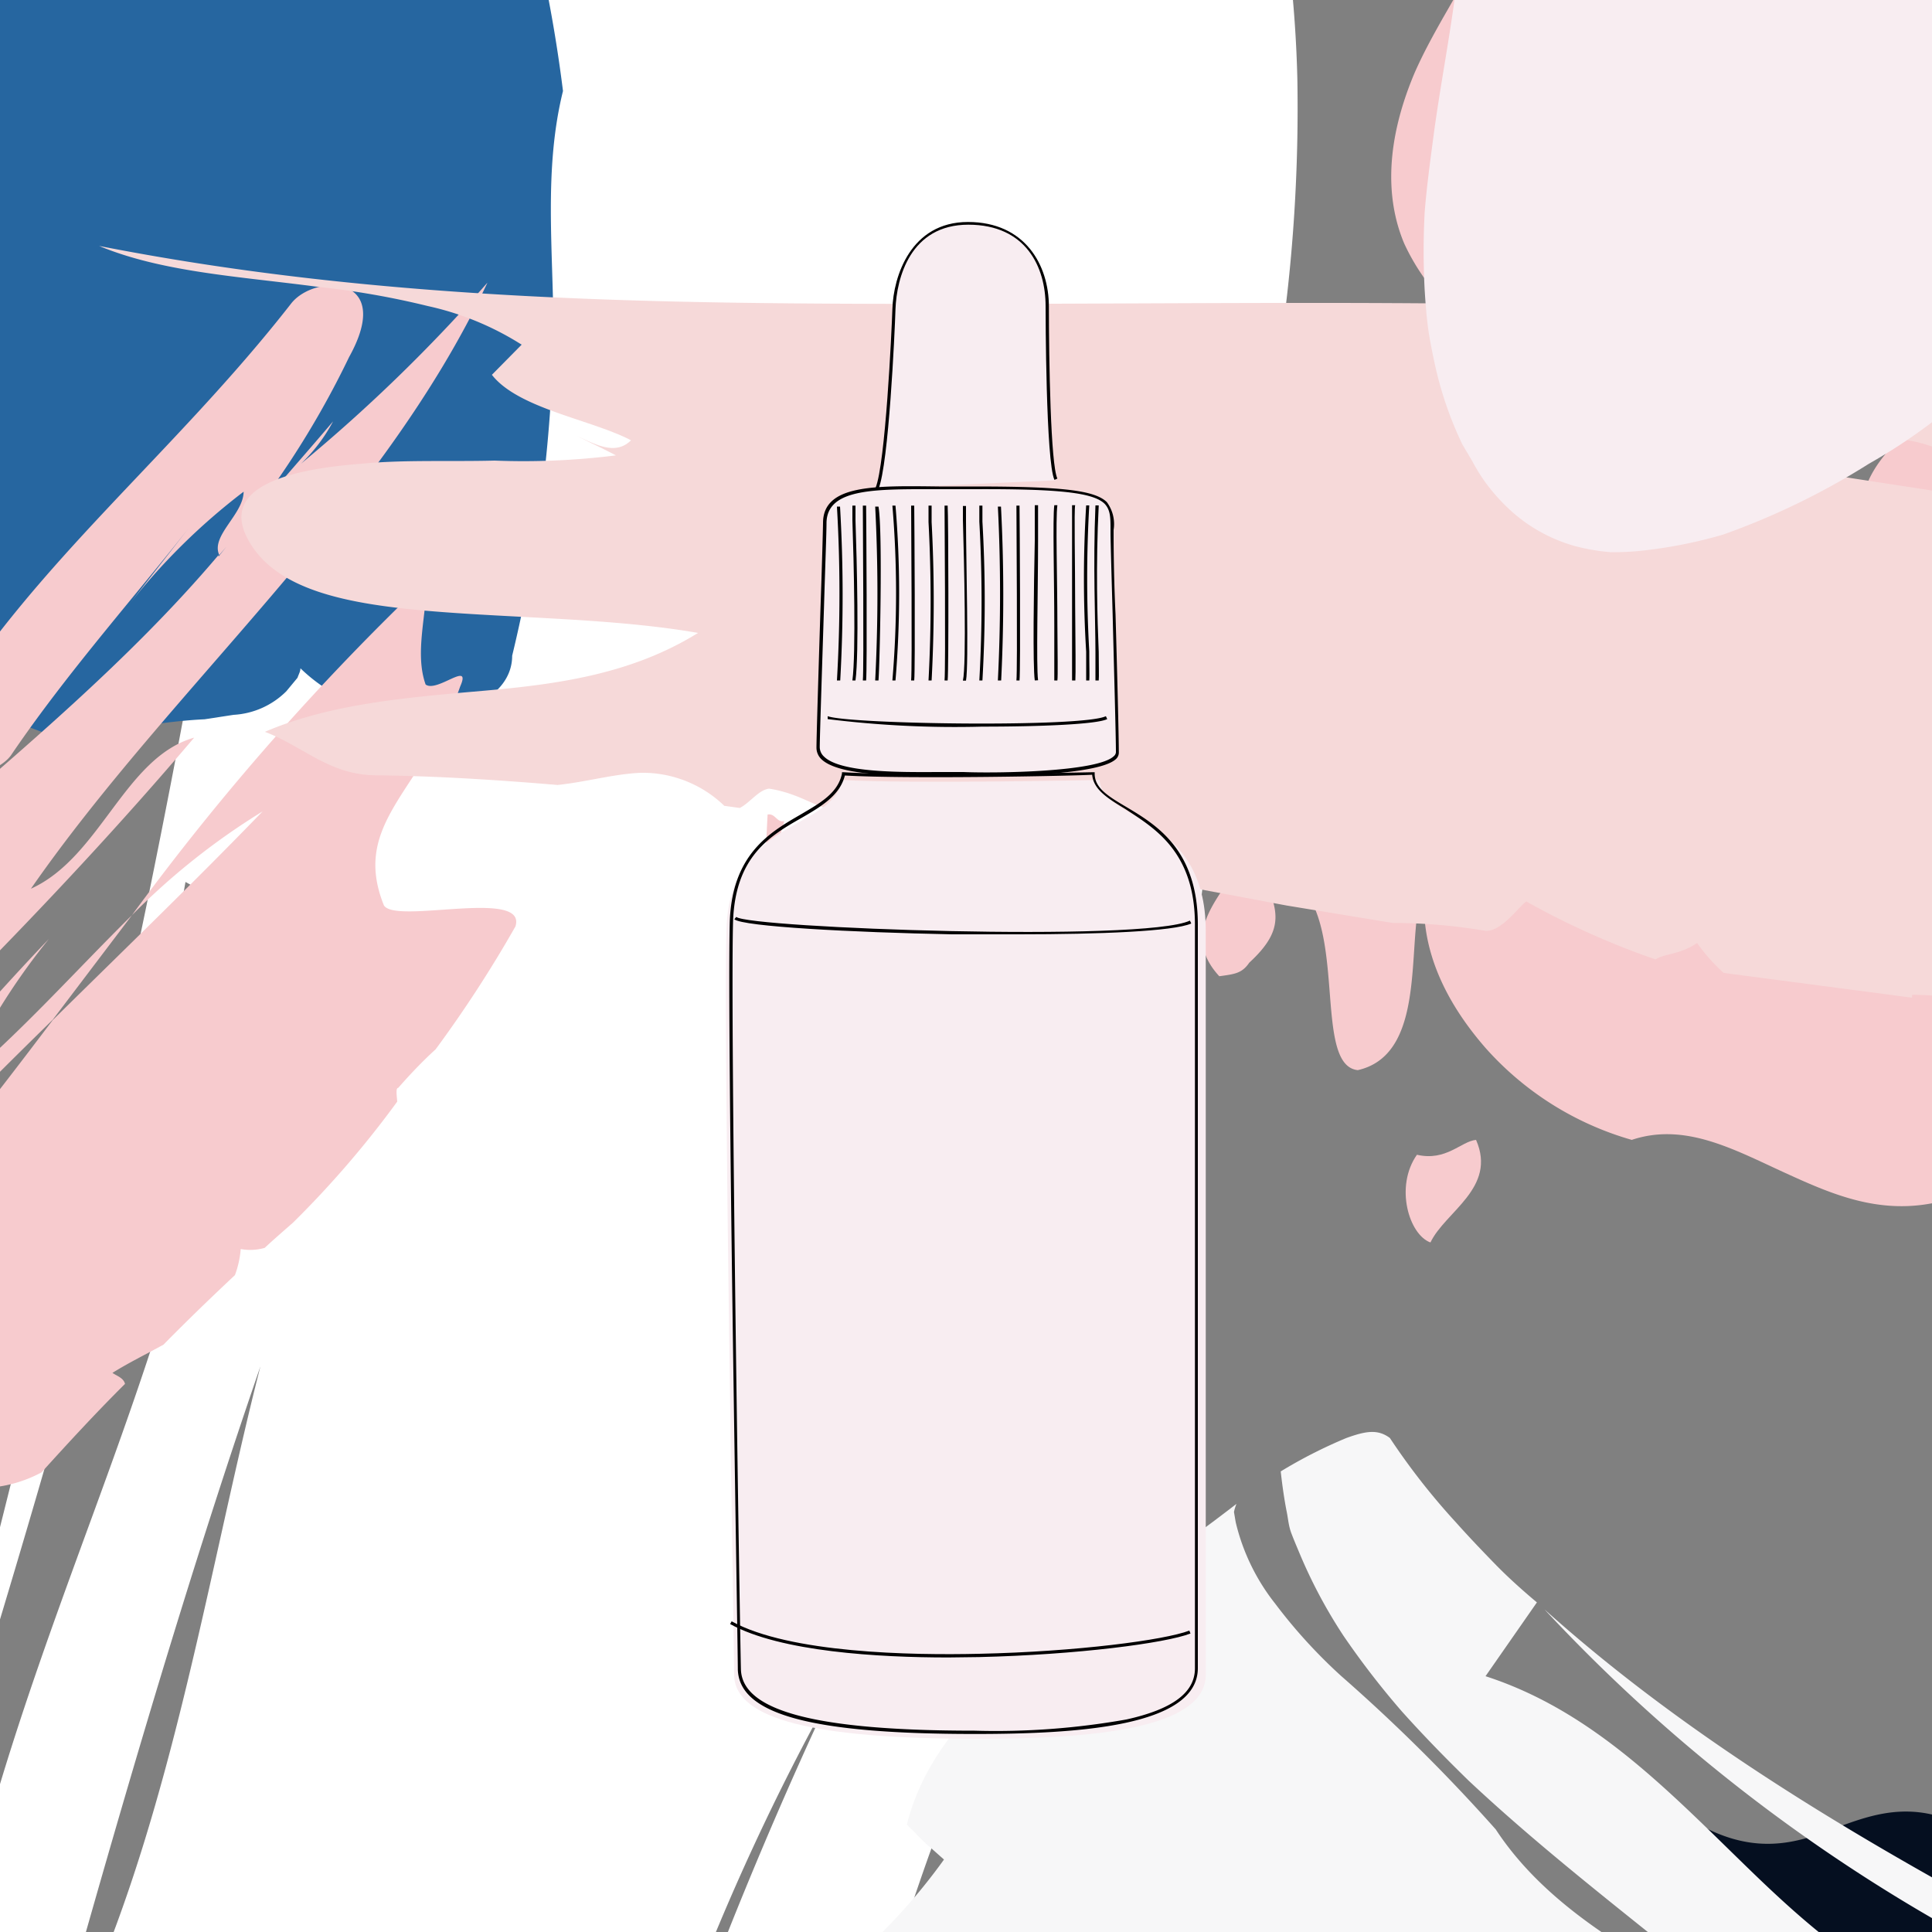 <svg xmlns="http://www.w3.org/2000/svg" viewBox="0 0 100 100"><rect x="0" y="0" width="100" height="100" fill="#808080" stroke="none"/><defs><style>.cls-1{fill:#050f20;}.cls-2{fill:#fff;}.cls-3{fill:#f7cbce;}.cls-4{fill:#2666a0;}.cls-5{fill:#f6d9d9;}.cls-6{fill:#f7f7f8;}.cls-7{fill:#f8edf1;}</style></defs><g id="Calque_2" data-name="Calque 2"><path class="cls-1" d="M52.63,124.29c1.15,3.72-3.82,3.92-1.67,6.81a12.42,12.42,0,0,0,2.77,3l.93-2.83c5.51-1.35.28,5.17,5.11,6.4.6-.52.91-.75.92-1.43.64-2.52-.24-3.12-2.06-4.29,4.38-2.9,7.37,7.16,9.79,5.88,2.76-2.84-2.11-7.47-2.31-9.92,1.39,2.84,4.16,4.5,7.22,5.35a15.94,15.94,0,0,0,9-.16c1.81-2.28,4.71-2.47,7.58-2.9s5.83-.92,8.08-3.77c2.73-.14,6.41.15,9.81-.37l.29.94a2.83,2.83,0,0,0-.15-.91c1.87,1.82,3.69.72,5.4,0s3.3-1,4.51,2.4l.41-.76c2.74-1.26.66,2.49,2.66,3.47,1.2-.77,3,.05,4.52.31s2.69,0,2.72-3.08c.3.35.08.72.39,1.07l1.92-1.48c-.16-1.45-.08-3.26-.76-4.7.53,0,.62-1.82,1.45-1.46,1.82-.36.81,2.89,1.69,4,4.13-2.52,9.28-3.68,13.34-.82.19,2.57,1.31,3.59,2.53,3.94a7.55,7.55,0,0,0,3.37,0c1.49,2.32,3,1.17,4.72.1s3.34-2.09,3.76.32c-1,1.41-1.74,1.17-2.4,1s-1.22-.28-1.63,1.5c.1.57.18,1.15.24,1.72a11,11,0,0,0,1.38,2.09c.49.44,1.06.23,1.93-1.47a49,49,0,0,1,.73-5.51c.82-.75,1.32-2.07,2.24-2.33a1.42,1.42,0,0,1,1.39.85,3.57,3.57,0,0,1-.33,2.66c-.84.62-1-.43-1.61-.42a3.69,3.69,0,0,0-.24,2.85,7.86,7.86,0,0,1,.61,1.64,25.53,25.53,0,0,1,3.3-7c1-1.77,1.91-3.34,1-6,.8-.13,1.66-.29,2.49-.36,2.06-2.28,1-4.38-.07-6.43s-2.15-4.06,1.28-6.28c1.11-1.46,1.1-3.58,3.42-4.33-.08-2.6-2.32-3-3.53-2,0-2.44-2-3.18-3.77-3.95s-3.47-1.62-3-4.75c-3.32,2-5.1.85-7-1s-3.83-4.47-6.52-5.06c-3.38-.64-3.91.35-3.83,1.86s.71,3.62-.1,5.36c-3.21-1.83-6,1.66-7.5,3.4-1.54.29-2.81-1.93-1.88-3a56.14,56.14,0,0,0-18.44-2.55,78.12,78.12,0,0,0-17.39,2.49c-2.86-1.31-5-.23-7.1.52S89.65,96,86.19,93.25l1.16.91c.35.66-.12,1.15-.47,1.6q1.78,1.53,3.46,3.13a9.83,9.83,0,0,0-4.19.55c.13,2.59-1.69,3.25-3.56,4s-3.79,1.44-3.71,4.17c-7.59,1.29-5.51-1.93-13.45-.84-1.49,1.71-3.08,3.62-4.84,5.33a16.67,16.67,0,0,1-6,4c-1.63.65-4.14-.64-4.4-1.75a41.44,41.44,0,0,1-6.29,3.87c-2.86,4.46-1.36,6.3,1.11,6.83A15.22,15.22,0,0,0,52.63,124.29Z"/><path class="cls-2" d="M-6.76,151c.25-.84.51-1.68.76-2.5.83-3.86,1.82-7.54,2.49-11.29s1.41-7.43,2.1-11.17c.37-1.85.65-3.77,1.09-5.61s.88-3.71,1.33-5.59a93.36,93.36,0,0,1,3.41-11.25C9,93.29,10.85,81,13.48,70.72c-4.13,12-7.76,24.64-11.39,37.66s-7.28,26.27-11.69,40A18.25,18.25,0,0,1-13,143.6a11.36,11.36,0,0,1-1.06-5.54c.47-2.33.84-4.7,1.34-7l1.5-6.72c.9-4.52,2.06-8.74,3-13l4.58.83C-3.11,99.82,1,88.81,4.84,78.31s7.48-21,7.08-32.29c-.79.63-1.62,0-2.32-.37l0-.15,0,.15c-.61-.29-1.14-.31-1.45,1,.31-1.32.84-1.3,1.45-1C5.91,66.9-1.24,87-7.95,110.36l3.38-13.53c1.17-4.35,2.25-8.79,3.35-13S.92,75.31,2,71.07L3.51,64.8,5,58.63c1.93-8.25,3.54-16.25,5-24.23.35-2,.62-3.94.95-5.92s.71-4,.89-5.89c.43-3.86,1.09-7.81,1.31-11.6.11-1.31.34-3.93.45-5.23A24.82,24.82,0,0,0,17.43-1.9a19.72,19.72,0,0,0,.52-2c.09-.64.17-1.29.22-1.93a31.59,31.59,0,0,0,0-3.89c3,.5,7.3-.75,10.67-.79s5.82,1.32,4.84,7.18l4.68,0c2.74-6,8-10.71,13.39-12.43a11,11,0,0,1,7.69.17c2.34,1.06,4.36,3.24,5.69,6.76q.51,1.5.9,3.06c.13.52.26,1,.38,1.58s.16,1.06.23,1.59a64.28,64.28,0,0,1,.51,6.64,86,86,0,0,1-.89,14c-.24,2.4-.68,4.71-1.08,7.05s-.79,4.7-1.14,7.06a126.85,126.85,0,0,0-1.8,13.78C60.85,59,58.8,71.51,53.58,82.72c-.94,1.91-1.82,3.89-2.64,5.85s-1.56,3.92-2.29,5.91c-1.5,4-2.7,8-4,12s-2.45,7.88-3.85,11.75c-.63,1.9-1.31,3.79-2.07,5.66s-1.59,3.73-2.37,5.52a18.5,18.5,0,0,0-.79,4.7c0,.87-.08,1.76-.11,2.65s0,1.75.05,2.6c.06,3.4-.22,6.42-2,7.7-1.7,1.86-4.2,1.9-7,1.5,0-2.3.4-4.63.64-6.94l.36-3.48c.11-1.15.24-2.31.45-3.47q.57-3.48,1.13-6.94c.34-2.3.95-4.62,1.44-6.91A227,227,0,0,1,43.06,87.58,121.79,121.79,0,0,0,30.53,120.8c-.62,2.26-1.39,4.55-1.9,6.81L27,134.44l-.42,1.72-.33,1.71-.67,3.42c-.43,2.29-1,4.6-1.28,6.9a19.08,19.08,0,0,0-7.2-.33s0,3-.05,4.48c-5.93,6-14.11,5-19.94,1.63C-4.1,153.12-5.43,152.14-6.76,151Z"/><path class="cls-3" d="M235.61-62.41l-2.28,1.29c-3.26,2.22-6.52,4.21-9.59,6.46s-6.15,4.41-9.22,6.63c-1.55,1.09-3.07,2.29-4.66,3.32L205-41.58a91.64,91.64,0,0,1-10.23,5.79c-10.41,4.35-20.24,11.93-29.25,17.58C176.8-24,188.18-30.69,199.78-37.62s23.39-14,36.05-20.91a18.08,18.08,0,0,1-.83,5.81A11.29,11.29,0,0,1,231.94-48c-1.94,1.37-3.84,2.82-5.76,4.11L220.46-40c-3.77,2.65-7.52,4.9-11.2,7.34-.7-1-2.06-2.82-2.74-3.76-8.87,8.61-19.42,13.76-29.47,18.7S157.18-7.73,149.66.76c1,.09,1.14,1.14,1.43,1.86l-.13.09.13-.09c.24.63.6,1,1.74.27-1.14.74-1.5.36-1.74-.27,17.32-12.84,36.32-22.43,57.33-34.75l-11.78,7.46c-3.84,2.34-7.69,4.82-11.43,7.14l-11.08,7L168.7-7l-5.3,3.47c-7.08,4.64-13.77,9.33-20.34,14.1-1.62,1.19-3.16,2.42-4.76,3.62s-3.25,2.39-4.71,3.65c-3,2.5-6.18,4.9-9,7.51-1,.86-3,2.6-3.94,3.47a24.68,24.68,0,0,0-8.08,2.87c-.59.34-1.18.69-1.73,1.07s-1,.82-1.49,1.26a29.64,29.64,0,0,0-2.72,2.77c-1.8-2.39-5.81-4.49-8.27-6.78s-3.31-5,1.45-8.54l-3.42-3.21c-6.11,2.44-13.2,2.21-18.26-.24a11,11,0,0,1-5.45-5.42c-1-2.38-.93-5.35.54-8.83.44-1,.93-1.89,1.46-2.83l.81-1.41.93-1.31C77.74-3.56,79.16-5.28,80.68-7c3-3.5,6.61-6.39,10.27-9.48,1.83-1.58,3.74-2.94,5.64-4.37s3.81-2.85,5.69-4.32a127.67,127.67,0,0,0,10.82-8.73c10.09-8.53,20.19-16.15,31.7-20.67,2-.74,4-1.56,5.94-2.42s3.84-1.76,5.74-2.7c3.87-1.88,7.45-3.91,11.17-5.9s7.21-4,10.89-5.85q2.66-1.42,5.4-2.68c1.84-.84,3.73-1.6,5.53-2.36a18.49,18.49,0,0,0,3.81-2.86c.64-.59,1.28-1.21,1.91-1.84s1.17-1.3,1.76-1.92c2.3-2.51,4.58-4.5,6.76-4.18,2.51-.18,4.35,1.51,6.09,3.71-1.63,1.63-3.49,3.08-5.25,4.59l-2.67,2.26c-.87.76-1.76,1.51-2.72,2.21l-5.6,4.24c-1.83,1.44-3.87,2.69-5.81,4a225.52,225.52,0,0,1-32,15.42,121.87,121.87,0,0,0,32-15.42c2-1.2,4.15-2.33,6.08-3.62l5.91-3.79,1.49-1,1.41-1,2.86-2c1.88-1.36,3.9-2.63,5.67-4.1a19,19,0,0,0,5,5.19l3.13-3.21c8.43-.26,13.67,6.11,15.56,12.58C235.12-65.75,235.41-64.13,235.61-62.41Z"/><path class="cls-4" d="M15.33-25.17A3.89,3.89,0,0,0,16-23.76a.14.14,0,0,1-.06.2.67.67,0,0,1,.55.35c1.42,3.53,1.5,7,1.89,10.47a2.51,2.51,0,0,1,.57.28c.59.37.82.9.59,1.33l-.24.32c-.7,1.32-1.32,2.66-2.06,4a1.82,1.82,0,0,1,.32,1.12,31,31,0,0,1,1.27,4.17,1.6,1.6,0,0,1,.65,0c.55.16.9.54.8.87l-.09.52c.25-.46.5-.91.78-1.36a.32.32,0,0,1,.14-.17,14.26,14.26,0,0,0,.34-1.63c.63-4.9-.41-9.89-1.78-14.92-.07-.1,0-.21.12-.24a.41.41,0,0,1,.37.14c2.12,3.46,5.2,6.75,6.27,10.36A74.36,74.36,0,0,1,29.14,4.71c-1,4.05-.51,8.12-.49,12.49a76.64,76.64,0,0,1-2.14,16.74c0,2.15-2.79,3.48-6.11,3a8.58,8.58,0,0,1-4.85-2.35c0,.17-.1.33-.15.49l-.58.7A4.2,4.2,0,0,1,12.09,37l-1.5.23c-2.78.13-5.24.81-8.11.77l-1-.37-.33.07a6.8,6.8,0,0,1-3,.25l-1.23-.34A18.52,18.52,0,0,1-6.9,36a7.75,7.75,0,0,1-1.5-.49,9.89,9.89,0,0,1-4.13-.74,1.25,1.25,0,0,1-1.2-.36.47.47,0,0,1-.13-.32h0c-.35,0-.46,0-.85.1a2.51,2.51,0,0,1-.26.26c-.34.47-.34.47-.66.86a4.14,4.14,0,0,1-1.19.37,9.15,9.15,0,0,1-3.26-.38l-.25-.15-.55.35a1.86,1.86,0,0,1-.41.07,2.25,2.25,0,0,0-.72-.09l-.39-.07c-.52-.33-.52-.33-.69-.37a2,2,0,0,1-.25-.17c-.12-.27-.17-.37-.19-.41l1.45-.17-.44-.21.64,0-.58-.07.4-.16-.56.16c.34-.52.34-.52.38-.75a.67.67,0,0,0,0-.48l-.31-.05c.36-.56.36-.56.74-1.1l.4-.05c-.13-.09-.2-.23-.13-.33l.18-.29-.07-.09h0l-.2-.32-.05-.07h0l-.88-1.4a3.5,3.5,0,0,1,.39-.46l-.29.09c-.2.06-.67-.15-.73-.11a15,15,0,0,0-3,3.64c0,.26-.35.43-.76.37s-.74-.33-.73-.6c-2-3.45-.81-6.84,2-9.25.44-.7.84-1.42,1.23-2.14l-.28.05.53-.51,0-.06-1,.24-.34.25c-.79,1.7-2.57,3-3.87,4.52A25,25,0,0,1-32,27.24c-.1.21-.46.3-.83.18s-.54-.38-.45-.59a8.44,8.44,0,0,1,5.05-7.91A2,2,0,0,1-27,17.63a0,0,0,0,0,0,0l-.83.15c.28-.35.95-.42,1.3-.72l-1.06-.11c1.11-1.82,1.32-4,3.23-5.51l.14-.18a4.93,4.93,0,0,1-.91-2.87c-.19.28-.36.57-.55.86A3.51,3.51,0,0,1-25.91,7c.55-1.94,2.65-3.77,5.58-4.17.57-3.89,1.21-7.76,1.45-11.71,0-.2.26-.33.57-.29s.56.25.56.45A43.51,43.51,0,0,1-17.59,0a41.58,41.58,0,0,0,2.78-6.74c0-.32.05-.63.08-1a1.82,1.82,0,0,1,.37-.86c.73-3,1.58-5.86,1.54-9.13a77.14,77.14,0,0,0-.52-8.11c-.47-4-1-7.69-.17-11.34,0-.5.68-.82,1.48-.7s1.42.65,1.4,1.16c.61,8.17,1.77,16.32-.48,24.18-.24.85-.48,1.69-.74,2.51l.32.05a3.17,3.17,0,0,1,1.1.49,23.52,23.52,0,0,1,1.17-2.76c-.26-2.89-.52-5.79.61-8.54a22.56,22.56,0,0,1,3.4-5.06c0-2.41,0-4.85.11-7.27,0-.11.07-.19.23-.18a.33.33,0,0,1,.33.19A32.33,32.33,0,0,1-3.39-27.6a3.58,3.58,0,0,1,1.89,0,3.48,3.48,0,0,1,1.68.95c.11-.37.2-.74.32-1.11s.4-.34.75-.25.61.34.55.56c-.4,1.52-.82,3-1.23,4.54Q.51-20,.29-17.15a4.92,4.92,0,0,1,1.83-.13h0c.06-.29.1-.58.15-.86a37.5,37.5,0,0,1,1-16.47c0-.11.17-.16.33-.13s.29.15.25.25a31,31,0,0,0-1.1,4.83h0a.43.43,0,0,1,.4.09.14.14,0,0,1,0,.25.41.41,0,0,1-.4-.09,39.45,39.45,0,0,0-.13,9.35,46.55,46.55,0,0,1,2-8.15c-.14-.35-.28-.69-.4-1,0-.09.1-.17.26-.17a.36.36,0,0,1,.31.2l.09.29c.19-.5,1-.74,1.81-.53s1.43.83,1.27,1.36c-.17,1.47-.41,2.92-.71,4.35,0,.17,0,.33,0,.5s.19.37.29.56c.86-2.14,1.79-4.26,2.75-6.35,0-.19.32-.3.62-.23s.53.28.49.47a74.91,74.91,0,0,1-.18,12.36c1,1.6,2,3.21,3,4.83a2.81,2.81,0,0,0,.16-.49c1-4.29-1.85-8.8-1.64-13.13,0-.11.14-.17.29-.15s.29.13.27.24c0,2.15.87,4.29,1.29,6.51a36.65,36.65,0,0,0,1.28,5.36c.39-3.24-.51-6.66-.5-10,0-.15.07-.27.25-.32a.46.46,0,0,1-.19-.13,5.11,5.11,0,0,1-.67-1.48c0-.1,0-.19.21-.2A.41.41,0,0,1,15.33-25.17ZM-15.46,25.67l-.2,0,.37-.2,1.32-.1S-14.7,25.55-15.46,25.67Zm3.38,5.91h0l-.74.06ZM-15.52-1.87a12.21,12.21,0,0,1-2.25,4.7c0-.42.05-.84.08-1.25C-17,.42-16.31-.73-15.52-1.87Zm-5.36,29.7a11.83,11.83,0,0,1,2.51-.57,1.67,1.67,0,0,1,0-.94,13.82,13.82,0,0,1,1-2.28c-.46,0-.36-.18-.39-.29s0-.21,0-.32c-.5.77-1,1.53-1.61,2.3A14.1,14.1,0,0,1-20.88,27.83Zm.29,6.24-.18,0-.61-.31Zm1,.51.12-.1C-19.2,34.58-19.3,34.6-19.55,34.58Zm1.07-.91a1.72,1.72,0,0,0-.38.07ZM.77,37.36l-3.14-1.19,3,1.2Z"/><path class="cls-3" d="M-40.41,122A20.81,20.81,0,0,1-37.82,116a14.54,14.54,0,0,0,2.17-6.18c-1.75,1.79-3.38,4.2-5,6.12s-3.07,3.41-4.72,3.24-1.18-1.91,0-4c.58-1.06,1.4-2.16,2.11-3.26a22.33,22.33,0,0,0,1.87-3c-.57.3-.55.31-1.1.63.54-.33,1.09-.63,1-1.23-1.13.6-2.61,2.21-3.87,2.29l-.26-1.22A8.9,8.9,0,0,0-48,111a23.53,23.53,0,0,0-2.3,2.37,26.94,26.94,0,0,1-4.58,4.6c6.07-6,10.71-12.7,15.51-19.74S-29.9,83.94-25,77.69c4.87-7.43,7.93-15.51,10.41-23.44.61-1.37,3-3.87,4.84-5.58A81.41,81.41,0,0,0-3.09,37.13C1.78,29.13,9,23.49,15.07,15.71c1.21-1.55,5.39-1.53,3,2.77a46.52,46.52,0,0,1-6.72,10.25c-.46-1,1.25-2.1,1.26-3.28a32.91,32.91,0,0,0-6,5.93l3.63-4.65c-3,3.88-6.66,7.92-9.69,12.39-1.21,1.55-4.79.77-4.83,4.39C1,38.9,6.67,34.22,11.31,28.73l0,.08c2-2.53,3.95-4.66,5.93-7A8.61,8.61,0,0,1,15.58,24a84,84,0,0,0,9.65-9.37C19.73,26.41,8.88,35.52,1.6,46c3.6-1.63,4.85-6.8,8.45-7.82-3.77,4.44-7.77,8.72-12,13a9,9,0,0,0,.51-1.28c-3.31,2-5.13,5.69-7.73,8.34l-.73.69c.25-.22.49-.45.73-.69q3.71-3.54,7.22-7.06a14.1,14.1,0,0,1-3.13,4,11.63,11.63,0,0,0,3.61-2.23c1.32-1.47,2.64-2.93,4-4.35A34.08,34.08,0,0,0-2.09,56.1c3.18-2.67,6-5.85,8.92-8.73l-4.1,5.41C0,55.45-2.7,58.15-5.36,61l.24-.38-.54.7q-1.56,1.65-3.09,3.34a12.56,12.56,0,0,0-1.87,3.73l-.42.52c0-.53-.08-.89-.74-.38-3,2.07-4.25,6-7.86,8.26a9.18,9.18,0,0,0-2.53,3.14.56.56,0,0,0-.43.74l-.52.88a10.32,10.32,0,0,0-1.37,2.07,21.82,21.82,0,0,0,1.37-2.07c.19-.24.37-.49.55-.75a1.2,1.2,0,0,1-.11,1.08c3.84-4.18,7.92-8.38,11.64-13,0,.44-.16,1-.16,1.26.19-.6.39-1.19.58-1.78,1.19-1.49,2.34-3,3.43-4.59a4.68,4.68,0,0,0-.38,1.73c3.64-4,7-8.34,10.3-12.7C6.4,49.18,10.07,45.64,13.59,42a35.87,35.87,0,0,0-6.76,5.37A130.24,130.24,0,0,1,22.09,30c0,1.81-.64,3.8-.06,5.43.59.44,2.4-1.28,1.79.1-1.85,5.34-5.69,7-3.95,11.33.59,1,7.43-.9,6.81,1.09a63.7,63.7,0,0,1-4.13,6.36c-.66.6-1.3,1.27-1.94,2-.13,0-.08.34-.05.71a51.17,51.17,0,0,1-5.39,6.26c-.5.44-1,.87-1.47,1.31a2.71,2.71,0,0,1-1.24.06,5,5,0,0,1-.3,1.35c-1.27,1.19-2.51,2.39-3.7,3.6-.89.49-1.81.94-2.64,1.46.21.15.58.26.65.57C5,73.09,3.57,74.64,2.15,76.21A6.8,6.8,0,0,1-.52,77c.27,3.24-4.25,6.33-6.37,9.34l.07,0-3.7,4.16a6.24,6.24,0,0,1-1.17.15A8.43,8.43,0,0,1-12,92a24.57,24.57,0,0,1-3.52,2.18c0,.29.33,1.09,0,1.47a16.05,16.05,0,0,0-1.72,2.13L-19.35,100l-7.32,7.39a4.44,4.44,0,0,1-.95-.44c.11.7-.59,1.11-.62,1.64a.73.73,0,0,0-.32-.36c-.31,1.62-1.2,1.39-2.17,2.42-.14.28,0,.71,0,1l-.31.34a3.46,3.46,0,0,0-2.15,1.49c-.41.68-.67,1.46-1.07,2.22-1.11,1.36-2.19,2.75-3.2,4.21C-38.28,121.11-39.42,121.26-40.41,122Z"/><path class="cls-3" d="M44.61,27.71c4.45,2.25,3,6.92,4.51,10l-2.19,1.25c-2.83-1.62-7.34-4.3-6.53-7.6C40.66,30.78,42.71,27.1,44.61,27.71Z"/><path class="cls-3" d="M39.73,42.16c.4-.08.47.43.86.34l-1.07,3.91Z"/><path class="cls-3" d="M52.38,36.1l2.06-.32c.46.45-.73,1.15-.68,1.67L56,39.18C52.94,37.57,52.86,41.22,52.38,36.1Z"/><path class="cls-3" d="M76.4,59c1.09,2.49-1.6,3.71-2.36,5.31-1.11-.4-1.86-2.89-.7-4.54C74.86,60.12,75.63,59.07,76.4,59Z"/><path class="cls-3" d="M64.45,35.44c-1.07,3.75-5.34,1.2-5.12,4.8a12.53,12.53,0,0,0,.66,4l2.33-1.86c5.35,1.88-2.59,4.48.79,8.15.78-.11,1.17-.14,1.55-.7,1.91-1.76,1.5-2.75.62-4.72,5.25,0,2.26,10,5,10.28,3.87-.88,2.32-7.42,3.49-9.58-.38,3.14,1,6,3.12,8.43A16,16,0,0,0,84.46,59c2.76-.92,5.29.5,7.94,1.71s5.38,2.41,8.82,1.25c2.37,1.38,5.29,3.63,8.42,5l-.27.94a3.27,3.27,0,0,0,.38-.84c.57,2.54,2.69,2.61,4.5,3s3.3,1,2.47,4.47l.76-.41c3,.44-.8,2.44.34,4.35,1.42,0,2.5,1.7,3.62,2.73s2.25,1.47,4-1.1c.07.46-.32.65-.25,1.12l2.42-.2c.65-1.29,1.71-2.77,1.93-4.35.45.28,1.5-1.18,2-.43,1.72.69-.91,2.86-.76,4.26,4.84.15,9.78,2,11.63,6.59-1.25,2.26-.87,3.72,0,4.69a7.64,7.64,0,0,0,2.84,1.81c0,2.76,1.9,2.63,3.9,2.66s3.94.07,3,2.32c-1.63.63-2.1,0-2.55-.49s-.87-.9-2.19.37a17.32,17.32,0,0,1-.74,1.57,12.26,12.26,0,0,0,0,2.51c.17.63.76.77,2.42-.18a48.89,48.89,0,0,1,3.62-4.22c1.1-.18,2.24-1,3.15-.73a1.41,1.41,0,0,1,.7,1.48,3.56,3.56,0,0,1-1.72,2c-1,.07-.66-.94-1.13-1.23a3.69,3.69,0,0,0-1.75,2.25,7.9,7.9,0,0,1-.39,1.71,25.55,25.55,0,0,1,6.57-4c1.84-.91,3.43-1.75,4.1-4.54.75.33,1.56.66,2.29,1.06,3-.79,3.26-3.11,3.45-5.43s.41-4.58,4.5-4.56c1.73-.61,2.87-2.4,5.23-1.76,1.35-2.22-.31-3.77-1.9-3.56,1.37-2,.1-3.74-1-5.37s-2-3.24,0-5.64c-3.87-.13-4.74-2.07-5.32-4.71s-.77-5.84-2.7-7.79c-2.48-2.39-3.47-1.85-4.23-.54s-1.37,3.42-3,4.43c-1.69-3.28-5.93-1.88-8.14-1.24-1.45-.6-1.31-3.15.05-3.53a56,56,0,0,0-14.06-12.2,78.33,78.33,0,0,0-15.93-7.42c-1.68-2.65-4-2.89-6.23-3.43s-4.28-1.53-5.71-5.69l.47,1.4c-.07.74-.72.89-1.26,1.09.44,1.49.83,3,1.18,4.5a9.6,9.6,0,0,0-3.8-1.82c-1.31,2.24-3.19,1.8-5.15,1.38s-4-.87-5.39,1.46c-7-3.07-3.55-4.62-10.8-8.05-2.19.62-4.56,1.35-7,1.83a16.92,16.92,0,0,1-7.22.11c-1.72-.35-3.12-2.8-2.73-3.87a40.65,40.65,0,0,1-7.39-.2c-4.82,2.19-4.57,4.54-2.8,6.34A15.22,15.22,0,0,0,64.45,35.44Z"/><path class="cls-5" d="M13.71,37.88c3.37-1.45,7.35-1.78,11.25-2.12s7.72-.86,11.17-3C31.78,32,26.65,32,22.27,31.63s-8-1.1-9.42-3.68,1.62-3.63,5.9-3.95c2.12-.21,4.55-.1,6.85-.16a38.22,38.22,0,0,0,6.28-.27c-1-.52-1-.49-2-1,1,.47,2,1,2.78.22-2-1.06-5.83-1.63-7.2-3.39L27,17.84a15.11,15.11,0,0,0-4.86-2,42.91,42.91,0,0,0-5.74-1c-4-.53-8-.75-11.27-2.11,14.79,2.9,29.18,3,44.23,3s30.35-.31,44.32.6c15.68-.26,30.52-3.81,44.57-8.07,2.61-.47,8.66.58,13,1.51,7.82-.12,15.63-.25,23.49-1.68,16.53-.84,31.91,4.08,49.32,5.24,3.46.23,7.6,6.35-1.1,7.07a82.21,82.21,0,0,1-21.64.38c1-1.68,4.31-.27,6-1.42a58.23,58.23,0,0,0-14.66-2.93l10.4.7c-8.67-.58-18.17-1.86-27.72-1.85-3.47-.23-5.87-6.24-11.2-2.69,12.08,3.29,24.51,6.86,37.14,8.19a.5.5,0,0,0-.08.12c5.65.38,10.72,1.14,16.16,1.67a15.54,15.54,0,0,1-4.92-.27c7.73,2.46,15.5,3.63,23.28,4.8C213,30.8,188.92,24,166.36,23.8c5.95,3.65,14.74.34,19.81,4.57-10.23-1.09-20.45-2.68-30.86-4.62a18.57,18.57,0,0,0,2.39-.52c-6.29-2.81-13.42-1.85-19.87-3l-1.73-.37c.57.14,1.15.26,1.73.37q8.86,1.91,17.48,3.54a24.81,24.81,0,0,1-8.9-.63c1.69,1.41,4.27,2.24,6.84,3.05,3.46.47,6.91.94,10.31,1.49a61,61,0,0,0-15.59.76c7.06,2,14.45,2.89,21.6,4.36l-12-.62c-6.59-1.31-13.23-2.6-20-3.7l.79,0-1.55-.1c-2.63-.42-5.29-.82-8-1.18a22.44,22.44,0,0,0-7.29,1L120.43,28c.81-.48,1.24-1-.18-1.46-6-2.34-13-.22-19.86-3.27-1.79-.8-4.34-.76-7.11-.58a1,1,0,0,0-1.5.1l-1.8.12A17.84,17.84,0,0,0,85.6,23,37.87,37.87,0,0,0,90,22.94c.54,0,1.09,0,1.63,0a2.09,2.09,0,0,1-1.68.92c9.92,1.46,20.12,3.24,30.5,4.12-.67.39-1.6.75-2,1l3.19-.93c3.36.26,6.72.42,10.1.45a8.19,8.19,0,0,0-2.89,1.17c9.49,1.32,19.11,1.92,28.77,2.42,8.91,1.79,17.72,3.63,26.54,5.16a63.25,63.25,0,0,0-14.57-4.54c13.64.75,27.26,1.82,40.6,5-2.66,1.77-6.17,2.84-8,5.31,0,1.3,4.27,2.23,1.65,2.71-9.63,2.6-15.91-1.34-20.48,5.49-.92,1.89,8.68,9.95,5.18,11a109.57,109.57,0,0,1-13.4.29c-1.54-.37-3.15-.63-4.82-.86-.19-.16-.58.22-1.08.63a90.48,90.48,0,0,1-14.51-1.66l-3.36-.85A5,5,0,0,1,150,58.1a8.72,8.72,0,0,1-2.27.9c-3-.68-6-1.29-8.93-1.84-1.59-.8-3.17-1.69-4.75-2.39,0,.46.18,1.1-.18,1.52q-5.57-.95-11.09-1.7a12,12,0,0,1-3.81-3.1c-4.46,3.59-13.46.07-20,0v.15l-9.75-1.28a9.42,9.42,0,0,1-1.38-1.55c-.87.6-1.72.55-2.15.85a41.15,41.15,0,0,1-6.69-3c-.42.3-1.28,1.56-2.11,1.52a28.87,28.87,0,0,0-4.82-.41l-5.47-.9L48.6,43.5a7.13,7.13,0,0,1-.31-1.82c-.91.86-2.2.24-3,.73a1.2,1.2,0,0,0,.2-.84c-2.67,1.16-3.21-.36-5.68-.75-.54.06-1,.74-1.52,1l-.8-.11A6.08,6.08,0,0,0,33.17,40c-1.41.06-2.8.47-4.31.63-3.08-.26-6.2-.46-9.33-.5C17.06,40.14,15.71,38.63,13.71,37.88Z"/><path class="cls-6" d="M64,77.84a2.3,2.3,0,0,0-.13.42l.09.53A10.8,10.8,0,0,0,66,83a27,27,0,0,0,3.42,3.75,90.3,90.3,0,0,1,8,7.94c3.28,5,9.35,7.51,14.12,10.42C86.4,100.72,80.89,96.74,76,92.15c-1.19-1.16-2.35-2.35-3.46-3.59a43,43,0,0,1-3-3.89,25.88,25.88,0,0,1-2.25-4.21c-.15-.36-.31-.73-.45-1.1s-.16-.7-.23-1.06c-.14-.7-.24-1.42-.32-2.14a24.9,24.9,0,0,1,3.4-1.73c1-.36,1.62-.47,2.25,0a35.11,35.11,0,0,0,3.43,4.38c.65.73,1.32,1.43,2,2.13s1.44,1.38,2.18,2l-2.66,3.82c5.66,1.83,9.62,6.1,13.81,10.15s8.74,7.77,15.31,8.12c0-.75.64-1.45,1.09-2.07l.07,0-.07,0c.4-.54.61-1,0-1.37.63.36.42.83,0,1.37A86.69,86.69,0,0,1,79.94,83.3c6.46,5.8,14,10.53,21.69,14.78s15.8,8.1,23.34,11.76c.64.31,1.94,1,2.5,1.19a14.38,14.38,0,0,0,.9,2.82,12.91,12.91,0,0,0,1.17,2.07,6.08,6.08,0,0,0,1.25,1.32,5.21,5.21,0,0,0,.66.45.81.81,0,0,0,.27.11c-.95,2.78-2,7.06-2.9,10.3a8.88,8.88,0,0,1-1.75,3.63,1.91,1.91,0,0,1-.57.4,1.68,1.68,0,0,1-.71,0,3.28,3.28,0,0,1-1.63-.9l-1.69,4.36a29.23,29.23,0,0,1,2,7.1,38.27,38.27,0,0,1,.69,8.37,26,26,0,0,1-.68,3.93,14.2,14.2,0,0,1-.59,1.81,9.5,9.5,0,0,1-1,1.6,8.2,8.2,0,0,1-2.89,2.43,9.67,9.67,0,0,1-2,.74c-.36.09-.73.16-1.12.22l-1.08.14a19.32,19.32,0,0,1-4.22-.16c-.69-.1-1.49-.24-2.09-.39s-1.23-.34-1.85-.54a37.55,37.55,0,0,1-3.69-1.45c-1.15-.56-2.26-1.17-3.39-1.8-2.31-1.26-4.45-2.63-6.69-3.84a33.78,33.78,0,0,0-6.92-2.94c-6.79-2.4-13.47-4.95-18.22-10.62-6.33-8-15.77-12.74-21.11-22.44a8.09,8.09,0,0,0-2.41-2l-3.15-1.85a10.12,10.12,0,0,1-2.64-2.06,3.32,3.32,0,0,1-.88-2.75c0-2.26,1.64-4.12,3.66-6,4.6,4.67,9.06,8,13.39,11.71,4.88,5.07,9.78,9.94,14.33,15.58-4-6.31-9-11-14.33-15.58A138.85,138.85,0,0,1,44,101.56a30.36,30.36,0,0,0,4.86-5.31l-.72-.64c-.41-.33-.88-.87-1.2-1.17.83-3.36,3.19-6,5.87-8.24s5.66-4.26,8-6C61.82,79.49,62.91,78.68,64,77.84Z"/><path class="cls-7" d="M135.26-55.93a2.15,2.15,0,0,0-.43,0l-.48.27a11.09,11.09,0,0,0-3.15,3.43A27.4,27.4,0,0,0,129-47.65a91.27,91.27,0,0,1-4.51,10.35c-3.5,4.89-3.61,11.44-4.59,16.94,2.21-6.35,3.92-12.93,6.44-19.12.65-1.53,1.34-3,2.09-4.52a46.6,46.6,0,0,1,2.55-4.18,25.23,25.23,0,0,1,3.11-3.62c.28-.28.57-.55.86-.82s.6-.41.9-.6c.61-.38,1.24-.74,1.89-1.07a24.8,24.8,0,0,1,2.84,2.53c.68.76,1,1.35.82,2.11a33.72,33.72,0,0,0-2.85,4.78c-.43.87-.85,1.74-1.26,2.62s-.76,1.85-1.12,2.78l-4.52-1.1c.35,5.94-2.2,11.18-4.45,16.56s-4.08,11-2,17.21c.69-.32,1.59.07,2.33.26v0c.64.18,1.16.21,1.27-.51-.11.72-.63.69-1.27.51A86.58,86.58,0,0,1,136-39c-3.07,8.12-4.75,16.85-5.91,25.57s-1.83,17.66-2.51,26c-.06.71-.19,2.15-.19,2.76a14.63,14.63,0,0,0-2.31,1.86,14.17,14.17,0,0,0-1.5,1.83,6,6,0,0,0-.78,1.65,5.54,5.54,0,0,0-.18.78.94.94,0,0,0,0,.29c-2.93.13-7.29.73-10.64,1a8.92,8.92,0,0,1-4-.31,1.8,1.8,0,0,1-.57-.39,1.72,1.72,0,0,1-.3-.64,3.23,3.23,0,0,1,.25-1.85h-4.68A29,29,0,0,1,96.74,24a37.93,37.93,0,0,1-7.55,3.67,24.14,24.14,0,0,1-3.92.8,13.63,13.63,0,0,1-1.9.11,10.29,10.29,0,0,1-1.83-.31,8.25,8.25,0,0,1-3.31-1.81,9.9,9.9,0,0,1-1.41-1.58,10.05,10.05,0,0,1-.61-1L75.69,23a18.91,18.91,0,0,1-1.39-4c-.15-.67-.31-1.47-.39-2.08s-.13-1.27-.17-1.92a37.43,37.43,0,0,1,0-4c.1-1.28.27-2.53.44-3.82.34-2.6.84-5.1,1.16-7.62a33.29,33.29,0,0,0,.23-7.52c-.22-7.19-.27-14.35,3.3-20.83,5.17-8.8,6.15-19.31,13.26-27.81a8.06,8.06,0,0,0,1-3c.19-1.17.39-2.42.59-3.61a10.33,10.33,0,0,1,1-3.2,3.32,3.32,0,0,1,2.24-1.82c2.1-.84,4.44,0,7,1.23-2.69,6-4.16,11.33-6.06,16.71-3,6.39-5.71,12.73-9.32,19,4.45-6,7-12.34,9.32-19a140.1,140.1,0,0,1,8.09-15.73,30.17,30.17,0,0,0,6.71,2.61s.15-.4.33-.91.49-1.12.67-1.53c3.43-.45,6.71.81,9.8,2.47s6,3.74,8.53,5.32C133-57.31,134.1-56.59,135.26-55.93Z"/></g><g id="Calque_1" data-name="Calque 1"><path class="cls-7" d="M45.4,25.28c.5-1.26.83-7.85.87-9.28s.79-4.43,3.83-4.43,4.11,2.21,4.11,4.29.06,8.16.44,9"/><path class="cls-7" d="M42.7,27c0,1.39-.35,10.8-.35,11.63,0,1.73,5.65,1.31,7.53,1.38s8,0,8-1.1c0-1.46-.28-10.59-.28-11.35,0-1.8.28-2.39-7.12-2.35C46.29,25.26,42.75,24.83,42.7,27Z"/><path class="cls-7" d="M43.6,40.37c-.57,2.7-5.84,1.94-6,7.76S38,85.37,38,86.76C38.11,89,42.17,90,50.58,90c5.84,0,11.83-.48,11.83-3.32V48.19c0-6.09-5.42-5.67-5.49-7.82C56.92,40.37,47.16,40.58,43.6,40.37Z"/><path d="M51.15,40.16l-1.27,0c-.35,0-.81,0-1.36,0-2,0-5.1,0-6-.86a.83.83,0,0,1-.26-.6c0-.51.11-4.1.21-7.27.07-2,.12-3.81.13-4.36,0-2,2.68-1.93,6-1.89.59,0,1.2,0,1.83,0,4.5,0,6.23.19,6.86.81a1.91,1.91,0,0,1,.35,1.44v.19c0,.32,0,2.11.1,4.19.08,2.81.17,6.31.17,7.16a.45.45,0,0,1-.15.32C57,40,53.3,40.16,51.15,40.16Zm-2-.2h.72c1.71.07,6.93,0,7.78-.82a.29.29,0,0,0,.11-.2c0-.85-.1-4.34-.17-7.15-.06-2.08-.11-3.88-.11-4.2v-.19c0-.59,0-1-.3-1.32-.58-.58-2.34-.78-6.74-.76H48.62c-3.24,0-5.8-.08-5.84,1.73h0c0,.54-.07,2.31-.13,4.36-.1,3.17-.22,6.76-.22,7.26a.67.67,0,0,0,.22.49c.84.83,3.87.81,5.87.8Z"/><path d="M50,35.23l-.16,0c.19-.82.06-6.26,0-8.31,0-.35,0-.61,0-.73H50c0,.13,0,.38,0,.74C50,28.93,50.15,34.39,50,35.23Z"/><path d="M50.85,35.22l-.16,0a72.83,72.83,0,0,0,0-8.22c0-.39,0-.68,0-.83h.16c0,.15,0,.44,0,.83A71.24,71.24,0,0,1,50.85,35.22Z"/><path d="M51.82,35.22l-.17,0a90.27,90.27,0,0,0,0-9l.16,0A88.54,88.54,0,0,1,51.82,35.22Z"/><path d="M52.77,35.22l-.16,0c.06-.61,0-8.24,0-9.05h.16C52.78,27,52.83,34.6,52.77,35.22Z"/><path d="M53.56,35.22c-.11-.76-.05-4.81,0-7.23,0-.9,0-1.62,0-1.84h.17c0,.23,0,.95,0,1.85,0,2.42-.1,6.46,0,7.21Z"/><path d="M45.47,35.22l-.17,0a87.63,87.63,0,0,0,0-9l.17,0C45.7,27.54,45.53,34.52,45.47,35.22Z"/><path d="M44.83,35.22l-.17,0c.06-.62,0-8.24,0-9.05h.17C44.84,27,44.89,34.59,44.83,35.22Z"/><path d="M44.28,35.22l-.16,0c.19-1.42.07-6.23,0-8.29,0-.37,0-.63,0-.76h.16c0,.13,0,.4,0,.77C44.35,29,44.47,33.79,44.28,35.22Z"/><path d="M43.49,35.22l-.17,0a77.7,77.7,0,0,0,0-9l.16,0A78.7,78.7,0,0,1,43.49,35.22Z"/><path d="M46.35,35.22l-.16,0a53.89,53.89,0,0,0,0-9.05h.16A54.26,54.26,0,0,1,46.35,35.22Z"/><path d="M47.32,35.22l-.16,0c.06-.62,0-8.24,0-9.05h.16C47.33,27,47.38,34.59,47.32,35.22Z"/><path d="M48.22,35.22l-.16,0a76.81,76.81,0,0,0,0-8.2c0-.41,0-.71,0-.85h.16c0,.14,0,.44,0,.85A77.2,77.2,0,0,1,48.22,35.22Z"/><path d="M49.05,35.22l-.16,0c.06-.64,0-8.69,0-9.05h.16C49.09,26.74,49.11,34.62,49.05,35.22Z"/><path d="M54.73,35.22l-.16,0c0-.23,0-1.43,0-2.83,0-2.46-.09-5.54,0-6.24l.16,0c-.1.68,0,3.88,0,6.21C54.74,33.83,54.76,35,54.73,35.22Z"/><path d="M56.38,35.22l-.16,0c0-.18,0-.73,0-1.49a61.93,61.93,0,0,1,0-7.57h.16a65.89,65.89,0,0,0,0,7.55C56.38,34.5,56.4,35,56.38,35.22Z"/><path d="M55.66,35.22l-.17,0c0-.27,0-2,0-3.78,0-3,0-5.06,0-5.29l.16,0c-.06.24,0,3,0,5.26C55.67,33.31,55.68,34.94,55.66,35.22Z"/><path d="M56.87,35.22l-.17,0c0-.19,0-.72,0-1.46,0-1.68-.13-4.48,0-7.6h.17c-.16,3.11-.07,5.91,0,7.59C56.87,34.51,56.89,35,56.87,35.22Z"/><path d="M50.84,37.61a53.34,53.34,0,0,1-8-.39l0-.15c1.14.42,13.19.59,14.4,0l.07.15C56.77,37.49,53.89,37.61,50.84,37.61Z"/><path d="M45.47,25.31l-.15-.06c.51-1.26.83-8.06.87-9.26.05-1.67.94-4.5,3.91-4.5s4.19,2.25,4.19,4.37c0,2.77.09,8.2.44,8.91l-.15.07c-.45-.92-.46-8.65-.46-9,0-2-1-4.21-4-4.21S46.41,14.38,46.35,16C46.31,17.27,46,24,45.47,25.31Z"/><polygon class="cls-7" points="37.85 47.8 61.93 47.87 61.93 84.64 38.83 83.99 37.85 47.8"/><path d="M52.76,48.36c-1.16,0-2.35,0-3.49,0-5.14-.1-10.83-.4-11.26-.78l.1-.12c.66.57,21.08,1.32,23.48.19l.07.15C60.73,48.21,56.88,48.36,52.76,48.36Z"/><path d="M50.45,89.75c-8.41,0-12.19-1-12.26-3.34,0-1.37-.56-32.85-.42-38.61.09-3.58,2.08-4.72,3.67-5.64,1-.59,1.93-1.1,2.14-2.12l0-.07h.07c3.42.21,12.84,0,12.93,0h.08v.08c0,.75.73,1.18,1.64,1.72C59.88,42.71,62,44,62,47.87V86.34C62,89.36,55.83,89.75,50.45,89.75ZM43.73,40.14c-.25,1-1.16,1.57-2.2,2.17-1.65.94-3.51,2-3.59,5.49-.14,5.76.37,37.24.41,38.61.07,2.16,3.91,3.17,12.1,3.17A38.63,38.63,0,0,0,58.3,89c2.39-.53,3.55-1.39,3.55-2.65V47.87c0-3.79-2.09-5-3.61-6-.91-.55-1.64-1-1.71-1.77C55.61,40.16,47,40.33,43.73,40.14Z"/><path d="M49.08,85.79c-3.6,0-8.68-.29-11.29-1.73l.08-.14c3,1.65,9.31,1.76,12.8,1.68,5.08-.11,9.6-.71,10.89-1.2l.06.15c-1.3.5-5.85,1.1-10.94,1.22Z"/></g></svg>